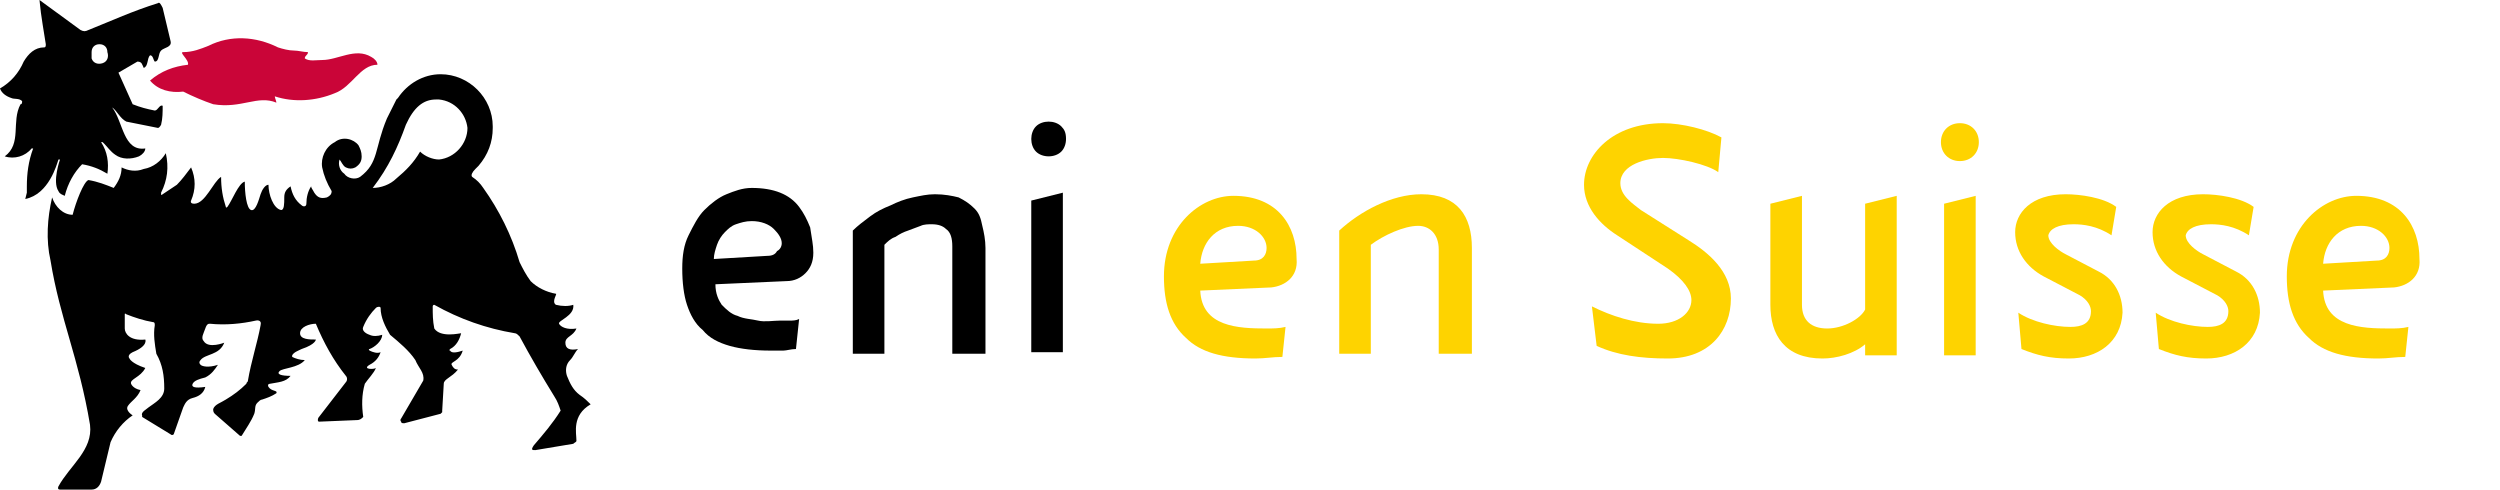 <?xml version="1.0" encoding="utf-8"?>
<!-- Generator: Adobe Illustrator 27.4.0, SVG Export Plug-In . SVG Version: 6.00 Build 0)  -->
<svg version="1.1" id="Livello_1" xmlns="http://www.w3.org/2000/svg" xmlns:xlink="http://www.w3.org/1999/xlink" x="0px" y="0px"
	 viewBox="0 0 158.3 31" style="enable-background:new 0 0 158.3 31;" xml:space="preserve">
<style type="text/css">
	.st0{enable-background:new    ;}
	.st1{fill:#CA0538;}
	.st2{fill:#FED300;}
</style>
<g>
	<g class="st0">
		<path d="M51.5,16c0,0.6-0.2,1-0.5,1.3s-0.7,0.5-1.2,0.5L45.3,18c0,0.6,0.2,1,0.4,1.3c0.3,0.3,0.6,0.6,1,0.7
			c0.4,0.2,0.9,0.2,1.3,0.3s1,0,1.4,0c0.2,0,0.4,0,0.6,0c0.2,0,0.4,0,0.6-0.1l-0.2,1.9c-0.3,0-0.6,0.1-0.8,0.1c-0.3,0-0.5,0-0.8,0
			c-1,0-1.9-0.1-2.6-0.3c-0.7-0.2-1.3-0.5-1.7-1c-0.5-0.4-0.8-1-1-1.6s-0.3-1.4-0.3-2.3c0-0.8,0.1-1.5,0.4-2.1
			c0.3-0.6,0.6-1.2,1-1.6c0.4-0.4,0.9-0.8,1.4-1s1-0.4,1.6-0.4c0.7,0,1.3,0.1,1.8,0.3s0.9,0.5,1.2,0.9s0.5,0.8,0.7,1.3
			C51.4,15.1,51.5,15.5,51.5,16z M49.5,15.4c0-0.3-0.2-0.6-0.5-0.9S48.2,14,47.6,14c-0.4,0-0.7,0.1-1,0.2s-0.5,0.3-0.7,0.5
			s-0.4,0.5-0.5,0.8s-0.2,0.6-0.2,0.9l3.4-0.2c0.3,0,0.5-0.1,0.6-0.3C49.4,15.8,49.5,15.6,49.5,15.4z"/>
		<path d="M60.3,22.2v-6.6c0-0.5-0.1-0.9-0.4-1.1c-0.2-0.2-0.5-0.3-0.9-0.3c-0.2,0-0.5,0-0.7,0.1c-0.3,0.1-0.5,0.2-0.8,0.3
			S57,14.8,56.7,15c-0.3,0.1-0.5,0.3-0.7,0.5v6.9h-2v-7.8c0.3-0.3,0.7-0.6,1.1-0.9s0.8-0.5,1.3-0.7c0.4-0.2,0.9-0.4,1.4-0.5
			s0.9-0.2,1.4-0.2c0.6,0,1.1,0.1,1.5,0.2c0.4,0.2,0.7,0.4,1,0.7s0.4,0.6,0.5,1.1c0.1,0.4,0.2,0.9,0.2,1.4v6.7h-2.1
			C60.3,22.4,60.3,22.2,60.3,22.2z"/>
		<path d="M67.5,8.8c0,0.3-0.1,0.6-0.3,0.8c-0.2,0.2-0.5,0.3-0.8,0.3s-0.6-0.1-0.8-0.3c-0.2-0.2-0.3-0.5-0.3-0.8s0.1-0.6,0.3-0.8
			c0.2-0.2,0.5-0.3,0.8-0.3S67,7.8,67.2,8C67.4,8.2,67.5,8.4,67.5,8.8z M65.3,22.2v-9.5l2-0.5v10.1h-2V22.2z"/>
	</g>
</g>
<path class="st1" d="M23.9,4.1c0-0.2-0.2-0.4-0.4-0.5c-1-0.6-2.1,0.2-3.1,0.2c-0.4,0-0.8,0.1-1.1-0.1c0-0.2,0.2-0.2,0.2-0.4
	c-0.3,0-0.6-0.1-0.9-0.1s-0.7-0.1-1-0.2c-1.4-0.7-3-0.8-4.4-0.1c-0.5,0.2-1,0.4-1.6,0.4c-0.3,0,0.4,0.5,0.3,0.8
	c-0.9,0.1-1.7,0.4-2.4,1l0,0c0.5,0.6,1.3,0.8,2.1,0.7c0.6,0.3,1.3,0.6,1.9,0.8c1.8,0.3,2.8-0.6,4-0.1c0-0.1-0.1-0.3-0.1-0.4
	c1.2,0.4,2.6,0.3,3.8-0.2C22.3,5.5,22.8,4.1,23.9,4.1"/>
<path d="M7.5,4.6l1.2-0.7C9,3.9,9,4.1,9.1,4.3c0.3-0.1,0.2-0.6,0.4-0.8c0.2,0,0.2,0.3,0.3,0.4c0.3,0,0.2-0.5,0.4-0.7
	s0.7-0.2,0.6-0.6l-0.5-2.1c-0.1-0.2-0.2-0.4-0.3-0.3C8.4,0.7,7.1,1.3,5.6,1.9C5.4,2,5.3,2,5.1,1.9L2.5,0c0.1,1.1,0.3,2.1,0.4,2.8
	c0,0.1,0,0.2-0.1,0.2c-0.6,0-1,0.4-1.3,0.9C1.2,4.6,0.7,5.2,0,5.6c0.1,0.3,0.4,0.5,0.7,0.6c0.2,0.1,0.5,0,0.7,0.2
	c0,0.1,0,0.2-0.1,0.2c-0.6,1.1,0.1,2.5-1,3.3c0.6,0.2,1.3,0,1.7-0.5h0.1c-0.3,0.8-0.4,1.6-0.4,2.4c0,0.1,0,0.3,0,0.4l-0.1,0.4
	c1.5-0.3,2-2.2,2.1-2.5h0.1c0,0-0.5,1.4-0.1,2c0.1,0.2,0.2,0.2,0.4,0.3c0.2-0.8,0.6-1.5,1.1-2c0.6,0.1,1.1,0.3,1.6,0.6
	c0.1-0.7,0-1.4-0.4-2h0.1l0.1,0.1C6.8,9.3,7,9.6,7.3,9.8c0.4,0.3,1,0.3,1.5,0.1C9,9.8,9.2,9.6,9.2,9.4C7.8,9.6,7.8,7.7,7.1,6.8l0,0
	C7.4,7,7.6,7.5,8,7.7l2,0.4c0.1,0,0.2-0.2,0.2-0.2c0.1-0.4,0.1-0.8,0.1-1.2C10.1,6.6,10,7,9.8,7C9.3,6.9,8.9,6.8,8.4,6.6L7.5,4.6
	C7.4,4.6,7.5,4.6,7.5,4.6 M6.8,3.3c0.1,0.3,0,0.6-0.3,0.7S5.9,4,5.8,3.7c0-0.1,0-0.2,0-0.4C5.8,3,6,2.8,6.3,2.8l0,0
	C6.6,2.8,6.8,3,6.8,3.3L6.8,3.3"/>
<path d="M9.7,20.4c-0.6-0.1-1.2-0.3-1.7-0.5c0,0-0.1-0.1-0.1,0v0.9c0,0.3,0.3,0.8,1.3,0.7c0,0,0.2,0.4-0.8,0.8
	c-0.4,0.2-0.2,0.4-0.2,0.4s0.1,0.3,1,0.6c-0.3,0.6-1,0.7-0.9,1c0,0,0.1,0.3,0.6,0.4c-0.2,0.5-0.6,0.7-0.8,1s0.3,0.6,0.3,0.6
	c-0.6,0.4-1.1,1-1.4,1.7c-0.2,0.8-0.4,1.7-0.6,2.5C6.3,30.8,6.1,31,5.8,31c-0.8,0-1.3,0-2,0c-0.2,0-0.1-0.2-0.1-0.2
	c0.7-1.3,2.2-2.3,2-3.9C5,22.7,3.8,20.2,3.2,16.5c-0.3-1.3-0.2-2.7,0.1-4c0.2,0.6,0.7,1.1,1.3,1.1c0.2-0.8,0.7-2.1,1-2.2
	c0.6,0.1,1.1,0.3,1.6,0.5c0.3-0.4,0.5-0.8,0.5-1.3c0.4,0.2,0.9,0.3,1.4,0.1c0.6-0.1,1.1-0.5,1.4-1c0.2,0.9,0.1,1.7-0.3,2.5v0.1
	c0,0,0,0.1,0.1,0c0.3-0.2,0.6-0.4,0.9-0.6c0.3-0.3,0.6-0.7,0.9-1.1c0.3,0.7,0.3,1.4,0,2.1c0,0-0.1,0.2,0.2,0.2
	c0.7,0,1.2-1.4,1.7-1.7l0,0c0,0.7,0.1,1.3,0.3,1.9c0,0,0,0.1,0.1,0c0.3-0.4,0.7-1.5,1.1-1.6c0,0.7,0.1,1.7,0.4,1.8
	c0.3,0.1,0.5-0.7,0.6-1s0.3-0.6,0.5-0.6c0,0.6,0.3,1.5,0.8,1.6c0.2,0,0.2-0.4,0.2-0.8c0-0.3,0.1-0.5,0.4-0.7
	c0.1,0.5,0.3,0.9,0.7,1.2c0.1,0.1,0.3,0.1,0.3-0.1c0-0.4,0.1-0.8,0.3-1.1c0,0.1,0.1,0.2,0.2,0.4c0.2,0.3,0.4,0.4,0.8,0.3
	c0.2-0.1,0.3-0.2,0.3-0.4c-0.3-0.5-0.5-1-0.6-1.5C20.3,10,20.6,9.3,21.2,9c0.5-0.4,1.2-0.2,1.5,0.2c0.1,0.2,0.2,0.4,0.2,0.7
	s-0.1,0.5-0.4,0.7c-0.2,0.1-0.4,0.1-0.6,0s-0.3-0.4-0.4-0.5c-0.1,0.3,0,0.7,0.3,0.9c0.2,0.3,0.7,0.4,1,0.2c1.2-0.9,0.9-1.8,1.7-3.7
	c0.2-0.4,0.4-0.8,0.6-1.2l0.1-0.1c0.6-0.9,1.6-1.5,2.7-1.5c1.8,0,3.3,1.5,3.3,3.3c0,0,0,0,0,0.1c0,0.9-0.3,1.7-0.9,2.4l-0.2,0.2
	c-0.2,0.2-0.3,0.4-0.2,0.5c0.3,0.2,0.5,0.4,0.7,0.7c1,1.4,1.8,3,2.3,4.7c0.2,0.4,0.4,0.8,0.7,1.2c0.4,0.4,1,0.7,1.6,0.8
	c0.1,0-0.3,0.5,0,0.7c0.4,0.1,0.8,0.1,1.1,0c0.1,0.7-1,1-0.9,1.2s0.5,0.4,1.1,0.3c-0.2,0.5-0.7,0.5-0.7,0.9s0.3,0.5,0.8,0.4
	c-0.2,0.2-0.3,0.5-0.5,0.7c-0.3,0.3-0.3,0.7-0.2,1c0.2,0.5,0.4,0.9,0.8,1.2c0.3,0.2,0.5,0.4,0.7,0.6c-1.2,0.7-0.9,1.8-0.9,2.3
	c0,0.1-0.1,0.1-0.2,0.2l-2.4,0.4c-0.2,0-0.3,0-0.1-0.3c0.6-0.7,1.2-1.4,1.7-2.2c-0.1-0.3-0.2-0.6-0.4-0.9c-0.8-1.3-1.5-2.5-2.2-3.8
	c-0.1-0.1-0.2-0.2-0.3-0.2c-1.8-0.3-3.5-0.9-5.1-1.8c-0.1,0-0.1,0.1-0.1,0.1c0,0.5,0,0.9,0.1,1.4c0.4,0.6,1.6,0.3,1.7,0.3
	c-0.1,0.4-0.3,0.8-0.7,1c0,0-0.1,0.1,0,0.1c0.1,0.2,0.5,0.1,0.8,0c-0.2,0.7-0.8,0.7-0.7,0.9c0.1,0.2,0.2,0.3,0.4,0.3
	c-0.4,0.5-0.9,0.6-0.9,0.9L28,26v0.1l-0.1,0.1l-2.3,0.6c-0.1,0-0.2,0-0.2-0.1c-0.1-0.1,0-0.2,0-0.2l1.4-2.4c0.1-0.5-0.3-0.8-0.5-1.3
	c-0.4-0.6-1-1.1-1.6-1.6c-0.3-0.5-0.6-1.1-0.6-1.7c0-0.1-0.2-0.1-0.3,0c-0.3,0.3-0.6,0.7-0.8,1.2c-0.1,0.2,0.1,0.4,0.4,0.5
	c0.2,0.1,0.5,0.1,0.8,0c0,0.4-0.5,0.8-0.8,0.9c0,0-0.1,0,0,0.1c0.2,0.1,0.5,0.2,0.7,0.1c-0.1,0.3-0.3,0.6-0.7,0.8
	c-0.5,0.3,0.3,0.3,0.4,0.2c-0.1,0.3-0.5,0.7-0.7,1c-0.2,0.7-0.2,1.4-0.1,2.1c-0.1,0.1-0.2,0.2-0.4,0.2l-2.4,0.1
	c-0.1,0-0.1-0.2,0-0.3l1.7-2.2c0.1-0.1,0.1-0.3,0-0.4l0,0c-0.8-1-1.4-2.1-1.9-3.3c-0.4,0-1,0.2-1,0.6s0.6,0.4,1,0.4
	c0,0,0,0.3-0.9,0.6c-0.2,0.1-0.5,0.2-0.6,0.4v0.1l0,0c0.2,0.1,0.5,0.2,0.8,0.2c-0.4,0.5-1.4,0.5-1.6,0.7s0.1,0.3,0.7,0.3
	c-0.3,0.4-0.8,0.4-1.3,0.5c0,0-0.2,0-0.1,0.2c0.2,0.3,0.6,0.2,0.5,0.4c-0.3,0.2-0.6,0.3-0.9,0.4c-0.1,0-0.2,0.1-0.3,0.2
	c-0.2,0.2-0.1,0.4-0.2,0.7c-0.2,0.5-0.5,0.9-0.8,1.4h-0.1l0,0l-1.6-1.4c-0.1-0.1-0.1-0.2-0.1-0.3c0.1-0.3,0.5-0.4,0.8-0.6
	c0.5-0.3,0.9-0.6,1.3-1c0-0.1,0.1-0.1,0.1-0.2c0.2-1.2,0.6-2.4,0.8-3.5c0.1-0.4-0.3-0.3-0.3-0.3c-0.9,0.2-1.9,0.3-2.9,0.2
	c-0.1,0-0.2,0-0.3,0.3s-0.3,0.6-0.1,0.8c0.3,0.5,1.3,0.1,1.3,0.1c-0.3,0.8-1.2,0.7-1.5,1.1c-0.1,0.1-0.1,0.2,0,0.3
	c0.1,0.1,0.5,0.2,1.1,0c-0.2,0.3-0.4,0.6-0.8,0.8c-0.4,0.1-0.7,0.2-0.8,0.4s0.1,0.3,0.8,0.2c-0.1,0.4-0.4,0.6-0.8,0.7
	c-0.4,0.1-0.5,0.4-0.6,0.6c-0.2,0.6-0.4,1.1-0.6,1.7c0,0-0.1,0.1-0.2,0L9,26.4v-0.1c-0.1-0.2,0.3-0.4,0.4-0.5c0.4-0.3,1-0.6,1-1.2
	c0-0.8-0.1-1.5-0.5-2.2c-0.1-0.6-0.2-1.2-0.1-1.8C9.8,20.5,9.8,20.4,9.7,20.4 M23.6,11.9L23.6,11.9c0.5,0,1.1-0.2,1.5-0.6
	c0.6-0.5,1.1-1,1.5-1.7c0.3,0.3,0.8,0.5,1.2,0.5c1-0.1,1.8-1,1.8-2c-0.1-0.9-0.8-1.7-1.8-1.8h-0.2c-0.8,0-1.4,0.5-1.9,1.6
	C25.2,9.3,24.6,10.6,23.6,11.9L23.6,11.9"/>
<g>
	<path class="st2" d="M80.5,18.2L76,18.4c0.1,2.3,2.4,2.4,4.2,2.4c0.4,0,0.8,0,1.2-0.1l-0.2,1.9c-0.6,0-1.1,0.1-1.7,0.1
		c-2.1,0-3.5-0.4-4.4-1.3c-1-0.9-1.4-2.2-1.4-3.9c0-3.2,2.3-5.1,4.4-5.1c2.8,0,4,1.9,4,4C82.2,17.5,81.4,18.1,80.5,18.2z M78.4,14.3
		c-1.5,0-2.3,1.1-2.4,2.4l3.4-0.2c0.6,0,0.8-0.4,0.8-0.8C80.2,15,79.5,14.3,78.4,14.3z"/>
	<path class="st2" d="M91.1,22.5v-6.7c0-1-0.6-1.5-1.3-1.5c-0.9,0-2.2,0.6-3,1.2v6.9h-2v-7.8c1.3-1.2,3.3-2.3,5.2-2.3
		c2.3,0,3.2,1.4,3.2,3.4v6.7H91.1z"/>
	<path class="st2" d="M105.6,22.7c-1.7,0-3.2-0.2-4.5-0.8l-0.3-2.5c1.2,0.6,2.7,1.1,4.2,1.1c1.3,0,2.1-0.7,2.1-1.5
		c0-0.6-0.5-1.3-1.5-2l-3.2-2.1c-1.1-0.7-2.1-1.8-2.1-3.2c0-1.9,1.8-3.9,5-3.9c1.2,0,2.8,0.4,3.7,0.9l-0.2,2.2
		c-0.7-0.5-2.5-0.9-3.5-0.9c-1,0-2.7,0.4-2.7,1.6c0,0.8,0.8,1.3,1.3,1.7l3,1.9c1.3,0.8,2.7,2,2.7,3.7
		C109.6,20.9,108.3,22.7,105.6,22.7z"/>
	<path class="st2" d="M118.1,22.5v-0.7c-0.7,0.6-1.8,0.9-2.7,0.9c-2.4,0-3.3-1.5-3.3-3.4v-6.4l2-0.5v6.9c0,1,0.6,1.5,1.6,1.5
		s2.1-0.6,2.4-1.2v-6.7l2-0.5v10.1H118.1z"/>
	<path class="st2" d="M124.1,10.2c-0.7,0-1.2-0.5-1.2-1.2c0-0.7,0.5-1.2,1.2-1.2s1.2,0.5,1.2,1.2C125.3,9.7,124.8,10.2,124.1,10.2z
		 M123.1,22.5v-9.6l2-0.5v10.1H123.1z"/>
	<path class="st2" d="M131,22.7c-1.2,0-2-0.2-3-0.6l-0.2-2.3c0.9,0.6,2.3,0.9,3.3,0.9c0.7,0,1.3-0.2,1.3-1c0-0.3-0.2-0.7-0.7-1
		l-2.3-1.2c-1.1-0.6-1.8-1.6-1.8-2.8c0-1.2,1-2.4,3.2-2.4c0.9,0,2.4,0.2,3.2,0.8l-0.3,1.8c-0.9-0.6-1.8-0.7-2.4-0.7
		c-1,0-1.5,0.3-1.6,0.7c0,0.5,0.7,1,1.1,1.2l2.1,1.1c1,0.5,1.5,1.5,1.5,2.6C134.3,21.7,132.8,22.7,131,22.7z"/>
	<path class="st2" d="M139.7,22.7c-1.2,0-2-0.2-3-0.6l-0.2-2.3c0.9,0.6,2.3,0.9,3.3,0.9c0.7,0,1.3-0.2,1.3-1c0-0.3-0.2-0.7-0.7-1
		l-2.3-1.2c-1.1-0.6-1.8-1.6-1.8-2.8c0-1.2,1-2.4,3.2-2.4c0.9,0,2.4,0.2,3.2,0.8l-0.3,1.8c-0.9-0.6-1.8-0.7-2.4-0.7
		c-1,0-1.5,0.3-1.6,0.7c0,0.5,0.7,1,1.1,1.2l2.1,1.1c1,0.5,1.5,1.5,1.5,2.6C143,21.7,141.5,22.7,139.7,22.7z"/>
	<path class="st2" d="M151.6,18.2l-4.5,0.2c0.1,2.3,2.4,2.4,4.2,2.4c0.4,0,0.8,0,1.2-0.1l-0.2,1.9c-0.6,0-1.1,0.1-1.7,0.1
		c-2.1,0-3.5-0.4-4.4-1.3c-1-0.9-1.4-2.2-1.4-3.9c0-3.2,2.3-5.1,4.4-5.1c2.8,0,4,1.9,4,4C153.3,17.5,152.5,18.1,151.6,18.2z
		 M149.5,14.3c-1.5,0-2.3,1.1-2.4,2.4l3.4-0.2c0.6,0,0.8-0.4,0.8-0.8C151.3,15,150.6,14.3,149.5,14.3z"/>
</g>
</svg>
